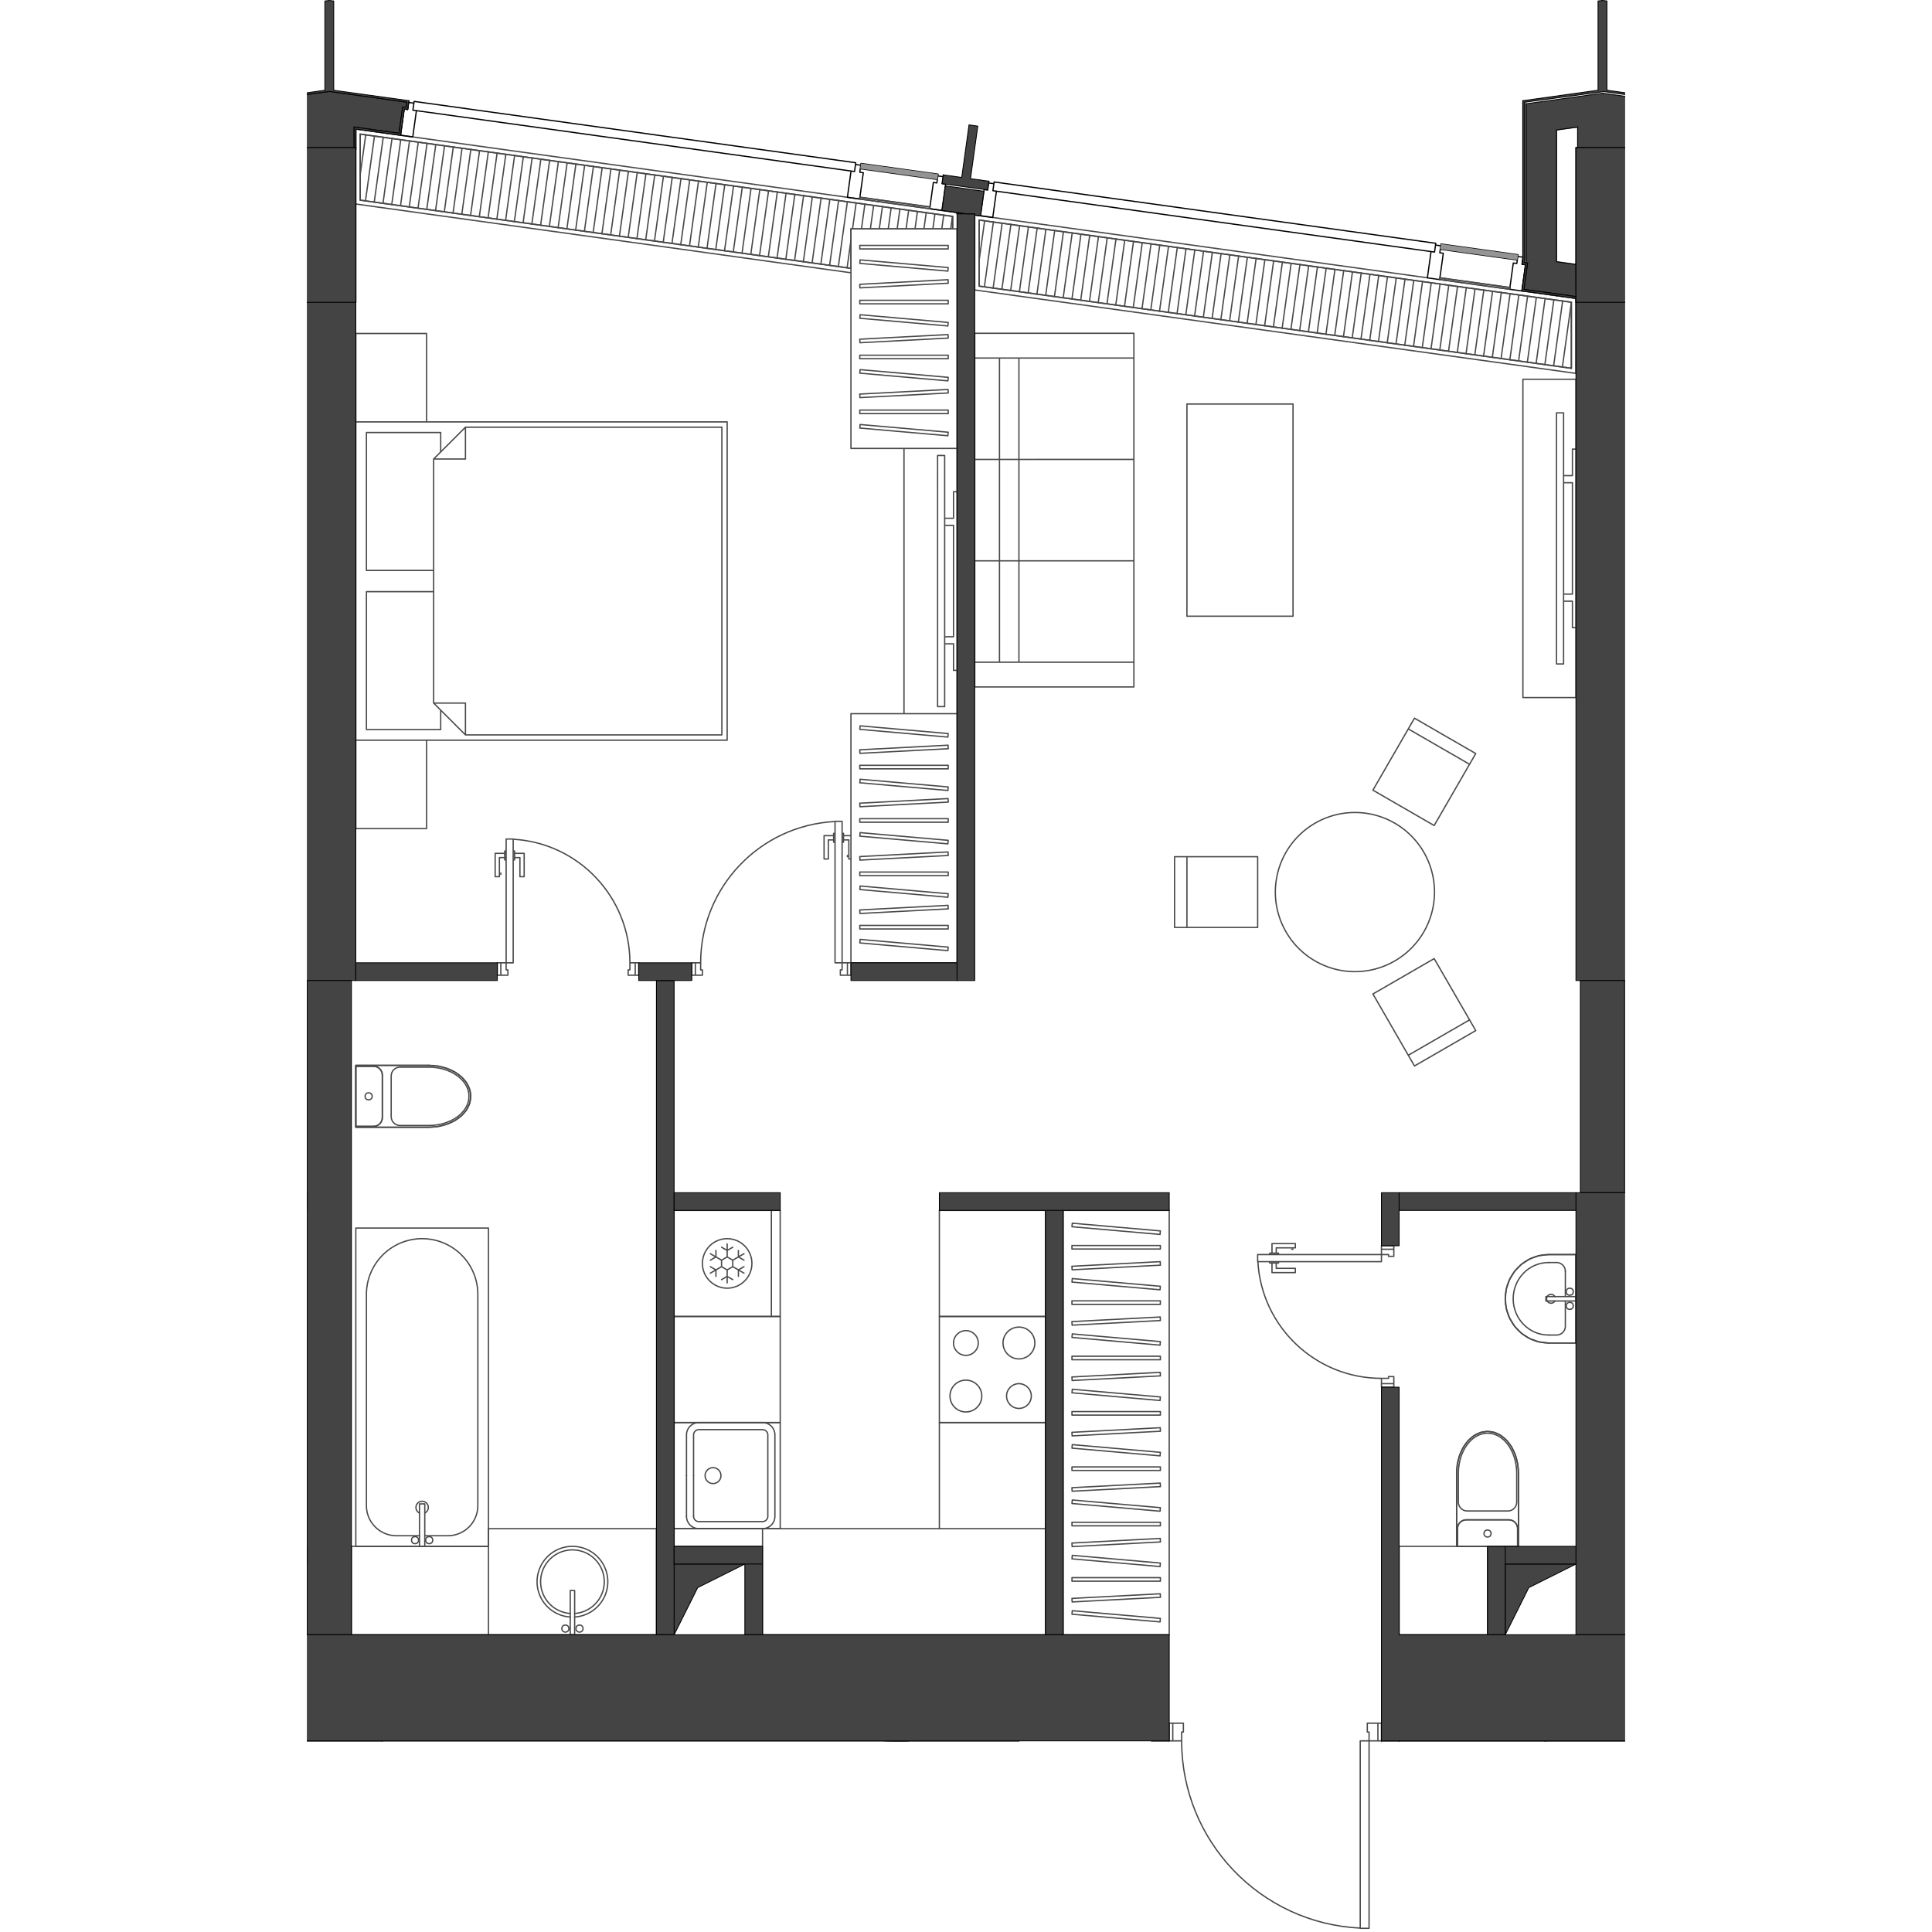 <svg version="1.1" xmlns="http://www.w3.org/2000/svg" xmlns:xlink="http://www.w3.org/1999/xlink" viewBox="448.03 0 151.427 221.926" width="200" height="200"><path fill="none" d="m550.13 221.926-2.977-21.886H448.03V0h151.427v200.04h-28.029l-.737 21.886H550.13z"></path><path d="m522.72 24.508.01.001c.003 0 .003-.005.006-.005l2.008.279c.003 0 .002.006.005.006l51.997 7.216 1.335.186v.004l4.094.568 4.02.559h.002l.073.01v-.004l1.334.186h.01l.001-.001 6.112.848v8.548c0 .024.027.03.045.045v144.8H453.208v-10.057h.458a.05.05 0 0 0 .05-.05V34.77c.004-.01.02-.01.02-.021v-17.77c0-.001.005-.001.005-.003v-2.048l68.98 9.58Z" fill="none"></path><clipPath id="a"><path fill="none" d="m550.13 221.926-2.977-21.886H448.03V0h151.427v200.04h-28.029l-.737 21.886H550.13z"></path></clipPath><g data-name="Layer 8" clip-path="url(#a)"><g data-name="Мебель" fill="none" stroke="#494949" stroke-linecap="round" stroke-linejoin="round" stroke-width=".15"><path d="M509.512 94.346h-.812m0 0v16.25m0 0h.812m0 0v-16.25m-38.594 16.25V96.377m.812 14.219h-.812m.812-14.219v14.219m-.812-14.219h.813m85.515 47.734v.813m0 0h14.219m0 0v-.813m0 0h-14.219m-46.718-32.093v-1.422m0 0h-1.016m0 0v.812m0 0h-.203m0 0v.61m0 0h1.219m-18.282 0h1.22m-.001 0v-.61m0 0h-.203m0 0v-.812m0 0h-1.016m0 0v1.422m17.875 0v-1.422m0 0h-.609m0 0v.812m0 0h-.203m0 0v.61m0 0h.812m-17.468-1.422v1.422m0 0h.812m0 0v-.61m0 0h-.203m0 0v-.812m0 0h-.61m16.86-16.25v16.25m-.817-16.23c-8.646.436-15.433 7.573-15.433 16.23m14.666-14.117h.609m-.609 2.193V96.48m-.488 2.192h.488m-.488-2.681v2.681m1.097-2.681h-1.097m1.097.752h.163m-.163-1.016v1.016m.163-1.016h-.163m1.747.752h-.61m.61 2.193V96.48m.244 2.192h-.244m-.609-2.681h.853m-.853.752h-.163m.163-1.016v1.016m-.163-1.016h.163m.446 2.681v-.149m-39 13.759h-1.218m1.218-.61v.61m-.203-.61h.203m-.203-.812v.812m-1.015-.812h1.015m-1.015 1.422v-1.422m16.25 0v1.422m-1.016-1.422h1.016m-1.016.812v-.812m-.203.812h.203m-.203.61v-.61m1.219.61h-1.22m-13.812 0h-.812m.812-.61v.61m-.203-.61h.203m-.203-.812v.812m-.609-.812h.61m-.61 1.422v-1.422m14.828 0h.61m-.61.812v-.812m-.203.812h.203m-.203.61v-.61m.812.61h-.812m.812-1.422v1.422m-14.828-15.641v14.219m14.219 0c0-7.535-5.878-13.761-13.4-14.195m.766 2.109h-.61m.61 2.194V98.51m.487 2.194h-.487m.487-2.682v2.682m-1.097-2.682h1.097m-1.097.752h-.162m.162-1.016v1.016m-.163-1.016h.163m-1.747.752h.61m-.61 2.194V98.51m-.487 2.194h.487m-.487-2.682v2.682m1.097-2.682h-1.097m1.097.752h.162m-.162-1.016v1.016m.162-1.016h-.162m-.447 2.682v-.15m102.578 42.806h-1.422m0 0v1.015m0 0h.812m0 0v.203m0 0h.61m0 0v-1.218m0 16.25v-1.22m0 .001h-.61m0 0v.203m0 0h-.812m0 0v1.016m0 0h1.422m0-15.844h-1.422m0 0v.61m0-.001h.812m0 0v.203m0 0h.61m0 0v-.812m-1.422 15.438h1.422m0 0v-.813m0 0h-.61m0 0v.203m0 0h-.812m0 0v.61m-14.219-14.829h14.219m-14.195.819c.434 7.522 6.66 13.4 14.195 13.4m-12.086-12.634v-.61m2.194.61h-2.194m2.194.487v-.487m-2.681.487h2.68m-2.68-1.097v1.097m.751-1.097v-.162m-1.016.162h1.016m-1.016-.162v.162m.752-1.746v.609m2.194-.609h-2.194m2.194-.488v.487m-2.681-.487h2.68m-2.68 1.097v-1.097m.751 1.097v.162m-1.016-.162h1.016m-1.016.162v-.162m2.682-.447h-.15M456.7 123.494c0-.56-.455-1.015-1.016-1.015m0 0h-2.031m0 0v6.906m0 0h2.031m0 0c.561 0 1.016-.455 1.016-1.016m0 .001v-4.876m5.332 5.992 1.073-.089 1.02-.263.915-.423.763-.563.575-.674.357-.751.12-.791-.12-.791-.357-.752-.575-.674-.763-.562-.915-.424-1.02-.263-1.073-.089m0 0h-8.38m.001 0v7.11m0-.001h8.379"></path><path d="M456.7 123.494c0-.56-.455-1.015-1.016-1.015m1.016 5.891v-4.876m-1.016 5.891c.561 0 1.016-.455 1.016-1.016m-3.047 1.016v-6.906"></path><circle cx="455.125" cy="125.932" r=".406"></circle><path d="M455.684 122.479h-2.031m2.031 6.906h-2.031m8.379.101c2.664 0 4.824-1.591 4.824-3.554s-2.16-3.555-4.824-3.555"></path><path d="M462.032 129.283c2.552 0 4.62-1.5 4.62-3.351s-2.068-3.352-4.62-3.352m-4.317 3.352v-2.336m1.015-1.016c-.56 0-1.015.455-1.015 1.016m-4.062 5.89h8.379m-8.379-7.109h8.379m-8.379 7.109v-7.109m4.062 5.891c0 .56.455 1.015 1.016 1.015m3.301 0h-3.301m-.001-6.703h3.302m-4.317 5.688v-2.336"></path><circle cx="462.082" cy="176.916" r=".406"></circle><path d="M460.965 177.627v-4.875m0 0h.61m0 0v4.875m0 0h-.61"></path><circle cx="460.457" cy="176.916" r=".406"></circle><path d="M453.653 177.627h15.234m0 0v-36.563m0 0h-15.234m0 0v36.563m7.312-1.219h-2.64m3.25-2.608a.71.71 0 1 0-.61 0m-6.093-.845a3.453 3.453 0 0 0 3.453 3.453m9.343-27.726a6.398 6.398 0 0 0-12.796 0m14.015 28.945v-36.563m0 0h-15.234m0 36.563v-36.563m15.234 36.563h-15.234m10.562-1.219a3.453 3.453 0 0 0 3.453-3.453m0-24.273v24.273m-12.796 0v-24.273m9.343 27.726h-2.64m17.215 8.929a3.656 3.656 0 1 0-.508 0"></path><path d="M478.79 185.744a4.062 4.062 0 1 0-.508 0"></path><circle cx="479.348" cy="187.072" r=".406"></circle><path d="M478.282 187.783v-5.078m0 0h.507m.001 0v5.078m0 0h-.508"></path><circle cx="477.723" cy="187.072" r=".406"></circle><path d="M468.887 187.783v-12.187m19.297 0v12.187m-19.297-12.187h19.297m0 12.187h-19.297m19.297 0v-12.187m-19.297 12.187h19.297m-19.297-12.187v12.187m19.297-12.187h-19.297m0 2.031h-15.742m0 0v10.156m0 0h15.742m0 0v-10.156m21.328-2.031h12.188m0 0v-12.188m0 0h-12.188m0 0v12.188m0-12.188h12.188m0 0v12.188m-12.188 0h12.188m-12.188-12.188v12.188m1.422-6.094v4.672m.813-4.672v4.672"></path><circle cx="494.684" cy="169.502" r=".914"></circle><path d="M493.059 164.22a.61.61 0 0 0-.61.61m7.922-.61h-7.312m7.921.61a.61.61 0 0 0-.609-.61m.609 9.954v-9.344m-.609 9.953a.61.61 0 0 0 .61-.61m-7.922.61h7.312m-7.921-.609c0 .336.272.61.609.61m-.609-9.954v4.672m7.921 6.094c.786 0 1.422-.637 1.422-1.422m0-9.344c0-.785-.636-1.422-1.422-1.422m-8.734 10.766c0 .785.637 1.422 1.422 1.422m0-12.188c-.785 0-1.422.637-1.422 1.422m1.422 10.766h7.312m1.422-1.422v-9.344m-1.422-1.422h-7.312m-1.422 1.422v4.672m94.453 5.078h-4.875m0 0c-.561 0-1.016.455-1.016 1.016m.001 0v2.03m0 .001h6.905m0 0v-2.031m0 0c0-.561-.454-1.016-1.015-1.016m-5.992-5.332v8.379m0 0h7.109m0 0v-8.379m0 0-.09-1.074-.262-1.02-.423-.914-.563-.764-.674-.575-.752-.356-.79-.121-.792.12-.75.357-.675.575-.563.764-.423.915-.263 1.02-.09 1.073"></path><path d="M587.105 175.596c0-.561-.454-1.016-1.015-1.016m-4.875 0h4.875m-4.875 0c-.561 0-1.016.455-1.016 1.016m.001 2.031h6.905"></path><circle cx="583.652" cy="176.154" r=".406"></circle><path d="M587.105 175.596v2.03m-6.905-2.03v2.03m7.007-8.378c0-2.664-1.591-4.824-3.555-4.824s-3.554 2.16-3.554 4.824"></path><path d="M587.004 169.248c0-2.552-1.5-4.621-3.352-4.621s-3.351 2.069-3.351 4.621m3.351 4.316h2.336m0 0c.561 0 1.016-.454 1.016-1.015m-6.906 5.078v-8.379m7.109 8.379v-8.379m-7.109 8.379h7.109m-6.907-5.078c0 .56.456 1.015 1.016 1.015m-1.016-4.316v3.3m6.704.001v-3.301m-5.688 4.316h2.336"></path><circle cx="593.098" cy="150.002" r=".406"></circle><path d="M593.809 148.936h-3.454m0 0v.507m0 0h3.454m0 0v-.507"></path><circle cx="593.098" cy="148.377" r=".406"></circle><path d="M590.66 154.268h3.149m0 0V144.11m0 .001h-3.149m0 0-1.107.128-1.052.375-.944.605-.788.804-.593.963-.368 1.073-.124 1.13.124 1.13.368 1.074.593.963.788.804.944.605 1.052.375 1.107.128"></path><path d="M590.66 144.111c-2.748 0-4.976 2.274-4.976 5.078s2.228 5.079 4.976 5.079"></path><path d="M590.66 145.025c-2.243 0-4.062 1.865-4.062 4.164s1.819 4.164 4.062 4.164m1.93-4.468v-2.844"></path><path d="M591.384 148.936a.508.508 0 1 0 0 .507m1.206-3.402c0-.56-.455-1.016-1.016-1.016m2.235 9.243h-3.149m3.149-10.157h-3.149m3.149 10.157V144.11m-2.235 9.243c.561 0 1.016-.454 1.016-1.015m-1.93 1.015h.914m0-8.328h-.914m1.93 7.313v-2.844m-19.094 28.133v10.156m0 0h10.156m0 0v-10.156m0 0h-10.156M462.59 67.963h-7.718m0 0v15.843m0 0h8.53m.001 0v-2.234m0-31.89h-8.531m0 0v15.843m0 0h7.718m.813-13.609v-2.234m-1.625-11.375h-8.125m0 0v10.156m0 0h8.125m0 0V38.307m-8.125 10.156v36.562m0 0h42.656m0 0V48.463m0 0h-42.656m8.125 36.562h-8.125m0 0v10.156m0 0h8.125m0 0V85.025m.812-32.297V80.76m0 0 3.657 3.656m0 0H495.7m0 0V49.072m0 0h-29.453m0 0-3.657 3.656m0 28.032 3.657 3.656m0 0V80.76m0 0h-3.657m0-28.032h3.657m0 0v-3.656m0 0-3.657 3.656m86.531 18.055h12.188m0 0V46.41m0-.001H549.12m.001 0v24.374m-19.297 5.282h-2.234m0 0h-2.844m18.282 0h-13.204m0-34.938h13.204m-18.282 0h2.844m0 0h2.234m0 0v34.938m13.204 0V41.127m-18.282 34.938V41.127m2.844 34.938V41.127m15.438 0v-2.843m0 0h-18.282m0 0v2.843m0 0h18.282m-18.282 34.938v2.843m0 0h18.282m0 0v-2.843m0 0h-18.282m2.844-11.646h2.234m-2.234 0h-2.844m11.172 0h-6.094m2.032 0h11.172M527.59 52.773h2.234m-2.234 23.292h3.23m-3.23-34.938h3.23m-3.23 11.646h-2.844m2.844 23.292h-2.844m2.844-34.938h-2.844m11.172 11.646h-6.094m6.094 23.292h-11.172m11.172-34.938h-11.172m7.11 11.646h11.172m-11.172 23.292h11.172m-11.172-34.938h11.172m44.687 2.438v36.562m0 0h6.094m0 0V43.565m0 0h-6.094m4.672 24.679v.813m0 0h1.015m0 0v3.047m0 0h.407m0 0V51.588m0 0h-.407m0 0v3.047m0 0h-1.015m0 0v.813m0 0h1.015m0 0v12.796m0 0h-1.015m-.813-20.82v28.844m0 0h.813m0 0V47.424m0 0h-.813m0 0h.813m0 0v28.844m0 0h-.813m0 0V47.424m-3.859 2.235v-6.094m6.094 0h-6.094m0 36.562v-6.094m6.094 6.094h-6.094m6.094-36.562v36.562m-6.094-6.094V49.66m-12.455 72.785-.712-1.231m0 0-4.062-7.037m7.036-4.062 4.063 7.036m0 0 .71 1.232m.001 0-7.037 4.062m6.326-5.294-7.037 4.063m7.037-4.063-7.037 4.063m2.974-11.099-7.036 4.062m11.81-27.617-.711 1.23m0 0-4.063 7.037m-7.036-4.062 4.062-7.037m0 0 .711-1.231m.001 0 7.036 4.062m-7.748-2.831 7.037 4.063m-7.037-4.063 7.037 4.063m-11.099 2.974 7.036 4.062M547.7 98.408h1.421m0 0h8.125m0 8.125h-8.125m0 0H547.7m0 0v-8.125m1.421 8.125v-8.125m0 8.125v-8.125m8.125 8.125v-8.125m20.313 4.062a9.14 9.14 0 0 0-18.281 0m-.001 0a9.14 9.14 0 0 0 18.282 0M521.7 28.19v.406m-10.157-.406H521.7m-10.157.406v-.406m10.157.406h-10.157m10.155 2.139-.036.405m-10.082-1.29 10.118.885m-10.153-.48.035-.405m10.082 1.29-10.117-.885m10.158 2.278-.021-.405m-10.122.937 10.143-.532m-10.163.127.02.405m10.122-.937-10.142.531m10.16 1.836v.406m-10.157-.406H521.7m-10.157.405v-.405m10.157.405h-10.157m10.155 2.14-.036.404m-10.082-1.29 10.118.885m-10.153-.48.035-.405m10.082 1.29-10.117-.885m10.158 2.279-.021-.406m-10.122.938 10.143-.532m-10.163.126.02.405m10.122-.937-10.142.532M521.7 40.8v.405m-10.157-.405H521.7m-10.157.405V40.8m10.157.405h-10.157m10.155 2.139-.036.405m-10.082-1.29 10.118.885m-10.153-.481.035-.404m10.082 1.29-10.117-.886m10.158 2.279-.021-.405m-10.122.937 10.143-.532m-10.163.126.02.406m10.122-.937-10.142.531m10.158 4.38-.036.405m-10.082-1.29 10.118.885m-10.153-.48.035-.405m10.082 1.29-10.117-.885m10.155-2.064v.406m-10.157-.406H521.7m-10.157.406v-.406m10.157.406h-10.157m11.172 4V26.292m0 0h-12.187m0 0V51.51m0 0h12.187m0 0V26.292m-12.187 0h12.187M510.528 51.51V26.292m0 25.218h12.187m-1.012 34.494-.021-.406m-10.122.937 10.143-.531m-10.163.126.02.405m10.122-.937-10.142.531m10.16 1.779v.406m-10.157-.406H521.7m-10.157.406v-.406m10.157.406h-10.157m10.155-4.051-.036.404m-10.082-1.289 10.118.885m-10.153-.481.035-.404m10.082 1.289-10.117-.885m10.153 6.613-.036.405m-10.082-1.29 10.118.885m-10.153-.48.035-.405m10.082 1.29-10.117-.885m10.158 2.221-.021-.406m-10.122.937 10.143-.531m-10.163.126.02.405m10.122-.937-10.142.532m10.16 1.778v.406m-10.157-.406H521.7m-10.157.406v-.406m10.157.406h-10.157m10.155 2.081-.036.405m-10.082-1.29 10.118.885m-10.153-.48.035-.405m10.082 1.29-10.117-.885m10.158 2.221-.021-.405m-10.122.937 10.143-.532m-10.163.126.02.406m10.122-.937-10.142.531m10.16 1.778v.406m-10.157-.406H521.7m-10.157.406v-.406m10.157.406h-10.157m10.155 2.082-.036.404m-10.082-1.29 10.118.886m-10.153-.48.035-.406m10.082 1.29-10.117-.885m10.158 2.221-.021-.405m-10.122.937 10.143-.531m-10.163.125.02.406m10.122-.937-10.142.531m10.158 4.266-.036.405m-10.082-1.29 10.118.885m-10.153-.481.035-.404m10.082 1.29-10.117-.886m10.155-2.007v.407m-10.157-.407H521.7m-10.157.406v-.406m10.157.406h-10.157m11.172 3.886V81.978m0 0h-12.187m0 0v28.618m0 0h12.187m0 0V81.978m-12.187 0h12.187m-12.187 28.618V81.978m0 28.618h12.187m-6.094-59.086v30.468m0 0h6.094m0 0V51.51m0 0h-6.094m4.672 21.632v.813m0 0h1.016m0 0v3.047m0 0h.406m0 0V56.486m0 0h-.406m0 0v3.047m0 0h-1.016m0 0v.813m0 0h1.016m0 0v12.796m0 0h-1.016m-.813-20.82v28.844m0 0h.813m0 0V52.322m0 0h-.812m-.001 0h.813m0 0v28.844m0 0h-.812m-.001 0V52.322m-3.859 5.281V51.51m6.094 0h-6.094m0 30.468v-6.093m6.094 6.093h-6.094m6.094-30.468v30.468m-6.094-6.093V57.603m19.293 126.004.022.406m10.121-.938-10.143.532m10.164-.126-.021-.406m-10.121.938 10.142-.532m-10.164-6.233.022.406m10.121-.937-10.143.531m10.164-.126-.021-.405m-10.121.937 10.142-.532m-10.164-6.232.022.405m10.121-.937-10.143.532m10.164-.126-.021-.406m-10.121.937 10.142-.531m-10.16 10.863v-.406m10.156.406h-10.156m10.156-.406v.406m-10.156-.406h10.156m-10.156-5.952v-.406m10.156.406h-10.156m10.156-.406v.406m-10.156-.406h10.156m-10.154 10.56.035-.404m10.082 1.289-10.117-.885m10.153.481-.036.404m-10.082-1.289 10.118.885m-10.153-6.839.035-.405m10.082 1.29-10.117-.885m10.153.48-.036.405m-10.082-1.29 10.118.885m-10.153-6.839.035-.405m10.082 1.29-10.117-.885m10.153.48-.036.405m-10.082-1.29 10.118.885m-10.159-8.656.022.407m10.121-.937-10.143.53m10.164-.125-.021-.406m-10.121.938 10.142-.532m-10.16 4.505v-.406m10.156.406h-10.156m10.156-.406v.406m-10.156-.406h10.156m-10.156-5.953v-.406m10.156.406h-10.156m10.156-.406v.406m-10.156-.406h10.156m-10.154 4.202.035-.404m10.082 1.289-10.117-.885m10.153.481-.036.404m-10.082-1.289 10.118.885m-10.153-6.839.035-.405m10.082 1.29-10.117-.885m10.153.48-.036.405m-10.082-1.29 10.118.885m-10.159-2.297.022.406m10.121-.938-10.143.532m10.164-.126-.021-.405m-10.121.937 10.142-.532m-10.16-1.853v-.406m10.156.406h-10.156m10.156-.406v.406m-10.156-.406h10.156m-10.154-2.157.035-.405m10.082 1.29-10.117-.885m10.153.48-.036.405m-10.082-1.29 10.118.885m-10.159-2.297.022.406m10.121-.937-10.143.531m10.164-.125-.021-.406m-10.121.938 10.142-.532m-10.16-1.854v-.406m10.156.406h-10.156m10.156-.406v.406m-10.156-.406h10.156m-10.154-2.157.035-.404m10.082 1.289-10.117-.885m10.153.481-.036.404m-10.082-1.289 10.118.885m-10.159-2.297.022.405m10.121-.937-10.143.532m10.164-.126-.021-.406m-10.121.937 10.142-.531m-10.158-4.416.035-.405m10.082 1.29-10.117-.885m10.153.48-.036.405m-10.082-1.29 10.118.885m-10.155 2.082v-.406m10.156.406h-10.156m10.156-.405v.405m-10.156-.405h10.156m-11.171-4.037v48.75m0 0h12.187m0 0v-48.75m0 0h-12.187m0 0v48.75m12.187 0h-12.187m12.187-48.75v48.75m0-48.75h-12.187m-44.688 0v12.188m0-.001h12.188m0 0v-12.187m0 0h-12.188"></path><circle cx="496.309" cy="145.127" r="2.844"></circle><path d="m496.309 143.637.645-.372m-.645.372-.645-.372m.645 1.117v-1.49m0 3.725.645.372m-.645-.372-.645.372m.645-1.117v1.49m1.29-1.49v.745m0-.745.645-.373m-1.29.001 1.29.744m-.645-1.862v-.745m0 .745.645.373m-1.29 0 1.29-.745m-3.225.372v-.745m0 .745-.645.373m1.29 0-1.29-.745m1.29.745v.744m.645-1.117-.645.373m1.29 0-.645-.373m.645 1.118v-.745m-.645 1.117.645-.373m-1.29.001.645.372m-1.29 0v.745m0-.745-.645-.373m1.29.001-1.29.744m7.013 4.976v-12.187m19.297 12.187v12.188m0 0h12.187m0 0v-12.187m0-.001h-12.187"></path><circle cx="529.824" cy="160.361" r="1.422"></circle><circle cx="523.731" cy="160.361" r="1.828"></circle><circle cx="529.824" cy="154.268" r="1.828"></circle><circle cx="523.731" cy="154.268" r="1.422"></circle><path d="M532.871 139.033h-12.187m0 0v12.188m0-.001h12.187m0 0v-12.187m-32.5 48.75h32.5m0 0v-12.187m0 0h-32.5m0 0v12.187m2.032-36.563h-12.188m0 0v12.188m0 0h12.188m0 0v-12.187m18.281 12.187v12.188m0 0h12.187m0 0v-12.188m0 0h-12.187m-30.469 12.188v2.03m0 .001h10.156m0 0v-2.031m0 0h-10.156"></path></g><g data-name="Layer 7"><g data-name="Layer 3" fill="none" stroke-linecap="round" stroke-linejoin="round"><path d="m578.677 32.184.18-.18m-65.271-8.861.18-.18m3.888.745.18-.18M454.16 20.03l.63-4.538m-.028 7.584 1.034-7.444m-.028 7.584 1.034-7.444m-.028 7.583 1.034-7.444m-.028 7.584 1.034-7.444m-.028 7.584 1.034-7.444m-.028 7.584 1.034-7.444m-.028 7.583 1.034-7.444m-.028 7.584 1.034-7.444m-.028 7.584 1.034-7.444m-.028 7.584 1.034-7.445m-.028 7.584 1.034-7.444m-.028 7.584 1.034-7.444m-.028 7.584 1.034-7.444m-.028 7.583 1.034-7.444m-.028 7.584 1.034-7.444m-.028 7.584 1.033-7.444m-.027 7.584 1.033-7.445m-.028 7.584 1.034-7.444m-.028 7.584 1.034-7.444m-.028 7.584 1.034-7.444m-.028 7.583 1.034-7.444m-.028 7.584 1.034-7.444m-.028 7.584 1.034-7.444m-.028 7.584 1.034-7.445m-.028 7.584 1.034-7.444m-.028 7.584 1.034-7.444m-.028 7.584 1.034-7.444m-.028 7.583 1.034-7.444m-.028 7.584 1.034-7.444m-.028 7.584 1.034-7.444m-.028 7.584 1.034-7.444m-.028 7.583 1.034-7.444m-.028 7.584 1.034-7.444m-.028 7.584 1.034-7.444m-.028 7.584 1.034-7.445m-.028 7.584 1.034-7.444m-.028 7.584 1.034-7.444m-.028 7.584 1.034-7.444m-.028 7.583 1.034-7.444m-.028 7.584 1.034-7.444M495 28.665l1.033-7.444m-.027 7.584 1.033-7.445m-.028 7.584 1.034-7.444m-.028 7.584 1.034-7.444m-.028 7.584 1.034-7.444m-.028 7.583 1.034-7.444m-.028 7.584 1.034-7.444m-.028 7.584 1.034-7.444m-.028 7.584 1.034-7.445m-.028 7.584 1.034-7.444m-.028 7.584 1.034-7.444m-.028 7.584 1.034-7.444m-.028 7.583 1.034-7.444m-.028 7.584 1.034-7.444m-.028 7.584 1.034-7.444m-.028 7.584.437-3.15m.184-1.32.413-2.974m.612 2.975.394-2.836m.631 2.836.375-2.696m.65 2.696.356-2.556m.67 2.556.336-2.417m.69 2.417.316-2.277m.709 2.277.297-2.137m.728 2.137.278-1.997m.748 1.997.258-1.858m.767 1.858.239-1.718m.786 1.718.22-1.578m.806 1.578.2-1.439m3.065 5.049.63-4.537m-.027 7.584 1.032-7.444m-.027 7.584 1.033-7.445m-.027 7.584 1.033-7.444m-.027 7.584 1.033-7.444m-.027 7.584 1.033-7.445m-.027 7.584 1.033-7.444m-.027 7.584 1.033-7.445m-.027 7.584 1.033-7.444m-.027 7.584 1.033-7.444m-.027 7.583 1.033-7.444m-.027 7.584 1.033-7.444m-.027 7.584 1.033-7.445m-.027 7.584 1.033-7.444m-.027 7.584 1.033-7.444m-.027 7.583 1.033-7.444m-.027 7.584 1.033-7.444m-.027 7.584 1.033-7.445m-.027 7.584 1.033-7.444m-.027 7.584 1.033-7.445m-.027 7.584 1.033-7.444m-.027 7.584 1.033-7.444m-.027 7.584 1.033-7.445m-.027 7.584 1.033-7.444m-.027 7.584 1.033-7.445M550 36.3l1.033-7.444m-.027 7.584 1.033-7.444m-.027 7.583 1.033-7.444m-.027 7.584 1.033-7.444m-.027 7.584 1.033-7.445m-.027 7.584 1.033-7.444m-.027 7.584 1.033-7.444m-.027 7.583 1.033-7.444m-.027 7.584 1.033-7.444m-.027 7.584 1.033-7.445m-.027 7.584 1.033-7.444m-.027 7.584 1.033-7.444m-.027 7.583 1.033-7.444m-.027 7.584 1.033-7.444m-.027 7.584 1.033-7.445m-.027 7.584 1.033-7.444m-.027 7.584 1.033-7.445m-.027 7.584 1.033-7.444m-.027 7.584 1.033-7.444m-.027 7.584 1.033-7.445m-.027 7.584 1.033-7.444m-.027 7.584 1.033-7.445m-.027 7.584 1.033-7.444m-.027 7.584 1.033-7.444m-.027 7.583 1.033-7.444m-.027 7.584 1.032-7.444m-.026 7.584 1.032-7.445m-.027 7.584 1.033-7.444m-.027 7.584 1.033-7.444m-.027 7.583 1.033-7.444m-.027 7.584 1.033-7.444m-.027 7.584 1.033-7.445m-.027 7.584 1.033-7.444m-.027 7.584 1.033-7.444m-.027 7.583 1.033-7.444m-.027 7.584 1.033-7.444m-.027 7.584 1.033-7.445m-.027 7.584 1.033-7.444m-.027 7.584 1.033-7.445m-.027 7.584 1.033-7.444m-.027 7.584 1.033-7.444m-.027 7.583 1.033-7.444m-.027 7.584 1.03-7.425m-.024 7.565.025-.176" stroke="#494949" stroke-width=".15"></path><path stroke="#000001" stroke-width=".142" d="M587.715 11.564v18.11m0 0-.094.676m0 0 .402.056m0 0-.418 3.007m0 0 6.204.862m0 0v-.205m0 0-5.975-.83m0 0 .42-3.018m-.001 0-.401-.056m0 0 .066-.478m0 0V11.741m-128.401-.001-.083.603m0 0-.403-.056m0 0-.419 3.018m0 0-5.162-.717m0 0v2.59m0 0h.203m0 0v-2.356m0 0 5.132.712m0 0 .42-3.017m-.001 0 .403.055m0 0 .14-1.006"></path><path stroke="#494949" stroke-width=".15" d="m588.053 30.194.2.028m0 0-.419 3.018m0 0 5.975.83m0 0v-3.691m0 0-2.235-.31m0-.001V14.924m0 0 2.438-.338m0 0v2.59m0-.001h5.687m-11.578-5.257v17.785m0 0-.068.491M447.762 17.178h5.688m0 0v-2.59m0 0 5.162.717m0 0 .42-3.018m-.001 0 .403.056m0 0 .083-.603m118.635 20.37 8.04 1.117m.001 0 .028-.2m-.001-.001-8.04-1.117m0 .001-.028.2m-66.625-9.253 8.048 1.118m0 0 .028-.201m0 0-8.048-1.118m0 0-.028.201m10.683 1.999-68.05-9.451m0 0v7.587m0 0 56.368 7.83m11.682-4.53v-1.436m0 0v1.436m-11.682 4.529-56.368-7.829m0 0v-7.587m0 0 68.05 9.451m.508-.442-69.065-9.592m0 0v2.134m0 6.479 56.875 7.899m12.19-6.772v-.148m-68.558-9.009 68.05 9.451m0 0v1.436m-11.682 4.529-56.368-7.829m0 0v-7.587m139.122 19.313-68.028-9.44m0 0v7.588m0 0 68.028 9.44m0-.001v-7.587m0 0v7.587m0 0-68.028-9.44m0 .001v-7.588m0 0 68.028 9.44m.508-.443-6.189-.858m-10.855-1.507-52-7.215m0 0v8.613m0 0 69.043 9.58m.001 0v-8.613m-68.536-8.997 68.028 9.44m0 0v7.587m0 0-68.028-9.44m0 .001v-7.588"></path><path stroke="#000001" stroke-width=".142" d="m578.308 28.03-.084.604m0 0 8.846 1.229m0 0 .084-.604m0 .001-8.846-1.23m-66.624-9.253-.084.604m0 0 8.853 1.23m0-.001.083-.603m0 0-8.852-1.23m-51.474-6.123 50.73 7.046m0 0 .14-1.006m0 0-50.73-7.046m0 0-.14 1.006m66.625 9.253 50.73 7.046m0 0 .14-1.006m-.001 0-50.73-7.046m.001 0-.14 1.006m-66.641-6.179.42-3.018m-.001 0-.402-.056m-.001 0 .113-.805m0 0-.604-.084m0 0-.112.805m0 0-.402-.056m0 0-.42 3.018m.001 0 1.408.196m65.216 9.057 1.408.196m0-.001.42-3.017m-.001 0-.402-.056m0 0 .112-.805m0 0-.604-.083m0 0-.112.804m0 0-.402-.056m0 0-.42 3.018m51.334 7.13 1.409.196m0-.001.419-3.017m-.001 0-.402-.056m0 0 .112-.805m0 0-.603-.084m0 0-.112.805m0 0-.403-.056m0 0-.419 3.018m-66.623-9.253 1.407.195m0 0 .42-3.018m0 .001-.403-.057m0 0 .112-.804m0 0-.604-.084m0 0-.111.805m-.001 0-.402-.056m0 0-.419 3.018m9.456 1.313 1.409.196m0-.001.419-3.017m0 0-.403-.056m0 0 .112-.805m0 0-.604-.084m0 0-.111.805m0 0-.403-.056m0 0-.419 3.018m66.618 9.252 1.408.196m-.001 0 .42-3.018m0 0-.402-.056m0 .001.111-.806m.001 0-.604-.083m0-.001-.112.805m0 0-.402-.055m0 0-.42 3.017M521.14 20.09l-.14 1.007m.375.257-.391 2.817m0-.001 4.426.615m0 0 .391-2.816m.43-.146.14-1.006m-72.718 13.912V16.956m0 0h-6.094m.001 17.773h6.093m146.249-17.773h-6.093m0 0v17.773m0 0h6.093m-75.156-10.167h-2.03m77.186 10.167h-6.093m-140.156 0h-6.094"></path><path stroke="#494949" stroke-width=".15" d="M570.043 199.97v21.532m-1.016-21.532h1.016m-1.016 21.532V199.97m1.016 21.532h-1.016m.813-23.562h1.625m-1.625 1.015v-1.016m.203 1.016h-.203m.203 1.015v-1.015m1.422 1.015h-1.422m1.422-2.03v2.03m-24.375 0v-2.03m1.422 2.03h-1.422m1.422-1.015v1.015m.203-1.015h-.203m.203-1.015v1.015m-1.625-1.015h1.625m21.125 0h1.219m-1.219 1.015v-1.016m.203 1.016h-.203m.203 1.015v-1.015m1.016 1.015h-1.016m1.016-2.03v2.03m-22.547 0h-1.016m1.016-1.015v1.015m.203-1.015h-.203m.203-1.015v1.015m-1.219-1.015h1.219m-1.219 2.03v-2.03m22.547 23.562V199.97m-21.531 0c0 11.495 9.029 20.963 20.51 21.507"></path></g><g data-name="Layer 5"><path fill="#444" stroke="#000001" stroke-miterlimit="10" stroke-width=".1" d="m593.809 34.07-.02-3.694-2.215-.308V14.924l2.438-.338v2.37h5.687v-2.37l5.163.717.42-3.018.401.056.056-.403-8.884-1.234-8.734 1.213v17.786l-.068.491.2.028-.419 3.018 5.955.827.02.003zM447.762 16.956h5.688v-2.368l5.162.717.42-3.018.402.056.083-.603-8.911-1.238-8.912 1.238.084.603.403-.056.419 3.018 5.162-.717v2.367z"></path><path fill="none" stroke="#494949" stroke-miterlimit="10" stroke-width=".15" d="m586.193 33.227.028-.2-8.042-1.118-.027.202 5.266.731 2.775.385zm-66.618-9.252.028-.201-8.048-1.118-.028.201 4.157.578 3.891.54zm-9.047 6.846v-4.53h11.682v-1.435l-68.05-9.451v7.587l55.96 7.773.408.056zm82.754 11.484v-7.587l-68.028-9.44v7.588l54.588 7.574 13.44 1.865z"></path><path fill="#949494" fill-rule="evenodd" d="m587.07 29.863.084-.604-8.846-1.228-.084.603 5.194.722 3.652.507z"></path><path fill="#949494" d="m511.6 19.38.083-.603 8.853 1.23-.083.604z"></path><path fill="#444" fill-rule="evenodd" stroke="#000001" stroke-miterlimit="10" stroke-width=".1" d="m585.684 187.783 2.708-5.417 5.417-2.708h-8.125v8.125zm-95.469 0 2.709-5.417 5.416-2.708h-8.125v8.125zm83.281 22.344 2.54-7.617 14.726-2.54h-17.266v10.157zm-89.375 0 2.032-8.125 31.484-2.032-33.516 1.156v9.001z"></path><path fill="#444" stroke="#000001" stroke-miterlimit="10" stroke-width=".1" d="M447.56 16.956h6.092v17.773h-6.093zm146.249 0h6.093v17.773h-6.093zM488.184 187.783h2.031v-75.156h-2.031v75.156zm34.531-163.221h2.031v88.065h-2.03zm53.32 187.596h14.727v-2.031h-17.266v2.031h2.54zm-4.57-12.188h2.031v12.188h-2.03zm-26.406 10.157h2.031V199.97h-2.031v10.157zm48.75-175.398h6.093v77.898h-6.093zM447.56 112.627h6.093V34.73h-6.094v77.898z"></path><path fill="#444" stroke="#000001" stroke-miterlimit="10" stroke-width=".1" d="M448.067 112.627h5.078v75.156h-5.078zm146.249 24.375h5.079v-24.375h-5.079v24.375z"></path><path fill="#444" stroke="#000001" stroke-miterlimit="10" stroke-width=".1" d="M593.809 187.783h6.093v-50.781h-6.093v50.781zm-149.466-8.125h3.724v-2.031h-11.172v2.031h7.448z"></path><path fill="#444" stroke="#000001" stroke-miterlimit="10" stroke-width=".1" d="M586.09 179.658h7.719v-2.031h-8.125v2.031h.406zm-2.438 8.125h2.032v-10.156h-2.032v10.156zm-85.312-8.125h2.031v-2.031h-10.156v2.031h8.125zm0 8.125h2.031v-8.125h-2.03v8.125zm34.531-48.75h2.032v48.75h-2.032zm40.625-2.031h20.313v2.031h-20.313zm-26.406 2.031v-2.031h-26.406v2.031h26.406zm-44.687 0v-2.031h-12.188v2.031h12.188zm-49.258 73.125h3.555V199.97h-12.188v12.188h8.633zm137.617 0h12.187V199.97h-12.187v12.188zm-70.158 0h9.22V199.97h-12.187v12.188h2.967z"></path></g><g data-name="Layer 4" fill="#444" stroke="#000001" stroke-linecap="round" stroke-linejoin="round" stroke-width=".1"><path d="m593.792 34.273.017.002-.02-.208-5.955-.827.42-3.018-.402-.056.066-.492V11.741l9.074-1.223 8.775 1.22-.084.603-.402-.056.174.229.402.052.139-1.002-8.633-1.2V.112l-.508-.06-.508.06v10.254l-8.632 1.199-.002 18.124-.091.662.398.076-.415 2.987 6.187.86zm-151.78-21.759.42 3.02 5.127-.712v2.134h.204v-2.368l-5.163.717-.42-3.018-.402.056-.083-.603 8.911-1.238 8.911 1.238-.083.603-.403-.056-.419 3.018-5.162-.717.019 2.368h.184v-2.134l5.133.71.437-3.015.384.053.14-1.004-8.633-1.198V.114l-.508-.06-.508.063v10.25l-8.629 1.226.14.977.403-.056zm11.641 3.02v1.422h0v-1.422zm72.578 6.289.14-1.006-2.113-.293.839-6.036-1.006-.14-.838 6.036-2.113-.293-.14 1.006 4.838.672.393.054zm-1.485 2.739.012.133.496.069.156.021.391-2.816-4.426-.615-.391 2.817 2.817.39h.945zM456.7 202.002v8.125l2.031-8.125 58.906-2.031H456.7V202zm60.937-2.032h29.453v-12.187H413.028v12.188h104.608zm-63.984-87.343h16.25v-2.031h-16.25v2.031zm69.062 0v-2.031h-12.187v2.031h12.187zm-30.469-2.031h-6.093v2.032h6.093v-2.032zm130 89.374v-40.624h-2.031v28.437h-46.719v-28.437h-2.031v40.625h50.781zm-87.343 12.188h12.187v-2.031h-17.266v2.031h5.079z"></path><path d="M460.254 212.158h57.383v-2.031H456.7v2.031h3.554zm-15.742-73.125h3.555v-2.031h-3.555v2.031zm128.984 4.063v-6.094h-2.031v6.094h2.032z"></path></g></g></g></svg>